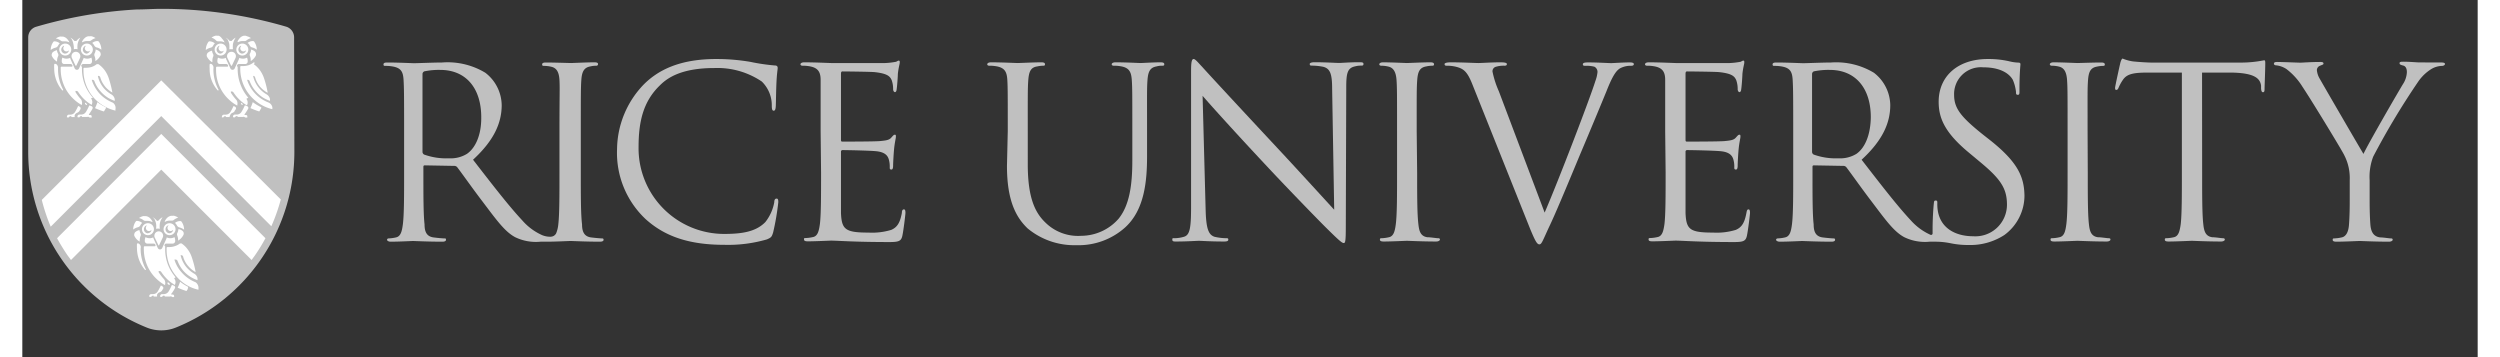 <svg id="Layer_1" data-name="Layer 1" xmlns="http://www.w3.org/2000/svg" width="525" height="75" viewBox="35 35 275 40"><rect x="35" y="35" width="275" height="40" fill="#333333" stroke="none"/><defs><style>.cls-1{fill:#c0c0c0;}.cls-2{fill:#fff;}</style></defs><title>Rice_Horizontal_Blue_1</title><path class="cls-1" d="M255.34,50.66l-.74-.58c-2.5-2-3.24-2.95-3.24-4.46a3,3,0,0,1,3.26-3.08c2.45,0,3.16,1.12,3.32,1.41a4.75,4.75,0,0,1,.35,1.33c0,.21,0,.34.21.34s.18-.19.18-.61c0-1.8.11-2.68.11-2.81s-.05-.19-.27-.19a4.65,4.65,0,0,1-.92-.13,10.31,10.31,0,0,0-2.47-.27c-3.37,0-5.5,1.94-5.5,4.78,0,1.8.64,3.45,3.45,5.76l1.2,1c2.28,1.89,3,2.95,3,4.78a3.54,3.54,0,0,1-3.79,3.53c-1.78,0-3.53-.75-3.93-2.71a4.62,4.62,0,0,1-.08-1c0-.21,0-.29-.19-.29s-.18.13-.21.42-.13,1.49-.13,2.81c0,.19,0,.33,0,.44a.17.17,0,0,1-.23.17,6.52,6.52,0,0,1-2.2-1.61c-1.54-1.65-3.35-4-5.52-6.8,2.39-2.2,3.21-4.16,3.21-6.13a4.66,4.66,0,0,0-1.83-3.61A8.18,8.18,0,0,0,237.58,42c-.82,0-2.84.08-3.13.08-.13,0-1.81-.08-3-.08-.29,0-.42.06-.42.22s.1.16.21.16a4.37,4.37,0,0,1,.9.08c.88.18,1.09.61,1.14,1.51s.06,1.59.06,5.73v4.67c0,2.55,0,4.65-.14,5.76-.1.77-.24,1.35-.77,1.46a4.29,4.29,0,0,1-.79.11c-.16,0-.22.08-.22.16s.14.21.43.21c.79,0,2.47-.08,2.49-.08s1.81.08,3.27.08c.29,0,.42-.08.42-.21s-.05-.16-.21-.16-.82-.06-1.19-.11c-.8-.11-1-.69-1-1.46-.13-1.11-.13-3.21-.13-5.76v-.64c0-.13,0-.21.18-.21l3.27.06a.42.42,0,0,1,.34.15c.53.69,1.78,2.47,2.9,3.93,1.51,2,2.44,3.29,3.58,3.9a5.3,5.3,0,0,0,2.84.51h.75a8.75,8.75,0,0,1,1.69.19,9.59,9.59,0,0,0,1.94.18,7,7,0,0,0,4-1.12,5.48,5.48,0,0,0,2.25-4.4C259.21,54.78,258.47,53.13,255.34,50.66Zm-14.92,1.57a3.46,3.46,0,0,1-2,.5,7.33,7.33,0,0,1-2.79-.42.35.35,0,0,1-.18-.32V43.31a.33.33,0,0,1,.21-.32,8,8,0,0,1,1.78-.16c2.84,0,4.59,2,4.59,5.31C242,50.16,241.35,51.59,240.42,52.23Z"/><path class="cls-1" d="M145.37,49.68c0-4.14,0-4.88-.05-5.73s-.26-1.33-1.14-1.51a4.37,4.37,0,0,0-.9-.08c-.11,0-.21-.06-.21-.16s.13-.22.42-.22c1.19,0,2.81.08,3,.08s1.83-.08,2.63-.08c.29,0,.42.06.42.22s-.1.16-.21.16a3.36,3.36,0,0,0-.66.08c-.72.1-.93.58-1,1.51s-.06,1.59-.06,5.73V53.4c0,3.82.85,5.46,2,6.55a5.2,5.2,0,0,0,4,1.46,5.59,5.59,0,0,0,4.17-1.91c1.22-1.51,1.54-3.77,1.54-6.5V49.68c0-4.14,0-4.88-.06-5.73s-.26-1.33-1.14-1.51a4.37,4.37,0,0,0-.9-.08c-.11,0-.21-.06-.21-.16s.13-.22.42-.22c1.2,0,2.66.08,2.82.08s1.43-.08,2.22-.08c.3,0,.43.06.43.22s-.11.16-.21.16a2.33,2.33,0,0,0-.67.08c-.71.13-.93.58-1,1.51s-.05,1.59-.05,5.73v2.84c0,2.87-.32,6-2.44,7.94a7.81,7.81,0,0,1-5.47,2,8.2,8.2,0,0,1-5.47-1.88c-1.3-1.25-2.31-3.11-2.31-7Z"/><path class="cls-1" d="M167.53,58.44c.05,2.17.32,2.86,1,3.08a6,6,0,0,0,1.32.16c.14,0,.22,0,.22.16s-.16.21-.48.21c-1.51,0-2.58-.08-2.81-.08s-1.36.08-2.55.08c-.27,0-.43,0-.43-.21s.08-.16.22-.16a3.84,3.84,0,0,0,1.08-.16c.67-.19.8-1,.8-3.37l0-15.21c0-1,.08-1.33.29-1.33s.66.59.93.85c.39.45,4.35,4.73,8.44,9.11,2.62,2.81,5.52,6,6.37,6.92L181.7,45c0-1.72-.21-2.31-1-2.52a6.73,6.73,0,0,0-1.3-.13c-.19,0-.21-.08-.21-.19s.21-.19.53-.19c1.19,0,2.46.08,2.76.08s1.16-.08,2.25-.08c.29,0,.48,0,.48.19s-.11.19-.29.19a2.36,2.36,0,0,0-.64.08c-.87.18-1,.77-1,2.36l-.05,15.55c0,1.75-.06,1.88-.24,1.88s-.53-.29-1.94-1.69c-.29-.27-4.11-4.17-6.93-7.2C171,50,168,46.68,167.19,45.73Z"/><path class="cls-1" d="M191.22,54.35c0,2.55,0,4.65.14,5.76.08.77.24,1.35,1,1.46.37,0,1,.11,1.2.11s.21.08.21.16-.13.21-.43.21c-1.46,0-3.13-.08-3.26-.08s-1.8.08-2.6.08c-.29,0-.43-.06-.43-.21s.06-.16.22-.16a4.29,4.29,0,0,0,.79-.11c.53-.11.67-.69.77-1.46.14-1.11.14-3.21.14-5.76V49.68c0-4.14,0-4.88-.06-5.73s-.32-1.35-.9-1.49a3.41,3.41,0,0,0-.82-.1c-.11,0-.21-.06-.21-.16s.13-.22.42-.22c.88,0,2.55.08,2.68.08s1.8-.08,2.6-.08c.29,0,.43.06.43.22s-.11.16-.22.16a3.36,3.36,0,0,0-.66.08c-.72.13-.93.58-1,1.51s-.06,1.59-.06,5.73Z"/><path class="cls-1" d="M205.5,58.81c1.54-3.56,5.09-12.82,5.68-14.73a4,4,0,0,0,.24-1,.66.66,0,0,0-.35-.61,3.54,3.54,0,0,0-1-.1c-.15,0-.29,0-.29-.16s.16-.22.59-.22c1.06,0,2.28.08,2.6.08.16,0,1.3-.08,2.07-.08.29,0,.45.06.45.19s-.11.19-.32.19a2.43,2.43,0,0,0-1.27.31c-.35.24-.75.69-1.46,2.5-.3.74-1.62,3.93-3,7.19-1.61,3.88-2.81,6.74-3.42,8-.74,1.59-.85,2-1.11,2s-.46-.37-1-1.65l-6.5-16.26c-.59-1.49-1-1.78-1.91-2a4.39,4.39,0,0,0-1-.1c-.16,0-.21-.08-.21-.19s.26-.19.69-.19c1.27,0,2.78.08,3.1.08s1.46-.08,2.47-.08c.48,0,.72.06.72.19s-.08.19-.27.19a3,3,0,0,0-1,.13.52.52,0,0,0-.34.53,10.51,10.51,0,0,0,.71,2.2Z"/><path class="cls-1" d="M219,49.68c0-4.14,0-4.88,0-5.73s-.27-1.33-1.15-1.51a4.37,4.37,0,0,0-.9-.08c-.1,0-.21-.06-.21-.16s.13-.22.42-.22c1.2,0,2.87.08,3,.08s5.47,0,6.08,0a8,8,0,0,0,1.14-.13c.13,0,.24-.14.37-.14s.11.11.11.24-.13.51-.21,1.25c0,.26-.08,1.43-.14,1.75,0,.13-.08.29-.18.29s-.21-.13-.21-.34a2.94,2.94,0,0,0-.16-1c-.19-.42-.45-.74-1.89-.9-.45-.05-3.34-.08-3.63-.08-.11,0-.16.08-.16.27v7.32c0,.19,0,.27.16.27.34,0,3.61,0,4.22-.06s1-.1,1.24-.37.3-.34.4-.34.13,0,.13.21-.13.61-.21,1.48c-.05.53-.1,1.52-.1,1.7s0,.51-.19.51-.19-.11-.19-.24a2.89,2.89,0,0,0-.1-.88c-.11-.37-.35-.82-1.38-.93-.72-.08-3.35-.13-3.8-.13a.17.17,0,0,0-.18.19v2.33c0,.9,0,4,0,4.54.08,1.83.48,2.18,3.08,2.18a7.37,7.37,0,0,0,2.54-.3c.69-.29,1-.82,1.2-1.91.05-.29.1-.39.24-.39s.16.21.16.39-.22,2-.35,2.58-.4.69-1.43.69c-4,0-5.79-.16-6.56-.16-.13,0-1.8.08-2.6.08-.29,0-.42-.06-.42-.21s.05-.16.21-.16a4.4,4.4,0,0,0,.8-.11c.53-.11.66-.69.77-1.46.13-1.11.13-3.21.13-5.76Z"/><path class="cls-1" d="M266.33,54.35c0,2.55,0,4.65.13,5.76.08.77.24,1.35,1,1.46.38,0,1,.11,1.2.11s.21.08.21.16-.13.21-.42.21c-1.46,0-3.14-.08-3.27-.08s-1.8.08-2.6.08c-.29,0-.42-.06-.42-.21s.05-.16.21-.16a4.18,4.18,0,0,0,.79-.11c.54-.11.67-.69.77-1.46.14-1.11.14-3.21.14-5.76V49.68c0-4.14,0-4.88-.06-5.73s-.31-1.35-.9-1.49a3.41,3.41,0,0,0-.82-.1c-.11,0-.21-.06-.21-.16s.13-.22.42-.22c.88,0,2.55.08,2.68.08S267,42,267.81,42c.29,0,.43.06.43.22s-.11.16-.22.16a3.36,3.36,0,0,0-.66.08c-.72.13-.93.58-1,1.51s-.05,1.59-.05,5.73Z"/><path class="cls-1" d="M279.14,54.35c0,2.55,0,4.65.13,5.76.08.77.24,1.35,1,1.46.37,0,1,.11,1.19.11s.22.08.22.16-.14.21-.43.21c-1.46,0-3.13-.08-3.26-.08s-1.81.08-2.6.08c-.3,0-.43-.06-.43-.21s.05-.16.21-.16a4.4,4.4,0,0,0,.8-.11c.53-.11.66-.69.77-1.46.13-1.11.13-3.21.13-5.76V43.13l-3.92,0c-1.65,0-2.29.21-2.71.85a5,5,0,0,0-.45.82c-.08.21-.16.27-.27.27s-.13-.08-.13-.24.53-2.55.58-2.76.16-.51.27-.51a4.66,4.66,0,0,0,1.17.32c.77.08,1.77.13,2.09.13h9.95a13.11,13.11,0,0,0,2.63-.26c.13,0,.13.16.13.32,0,.79-.08,2.62-.08,2.92s-.08.34-.18.34-.19-.08-.21-.45l0-.29c-.11-.8-.72-1.41-3.26-1.46l-3.35,0Z"/><path class="cls-1" d="M295.67,55.17a5.56,5.56,0,0,0-.61-2.78c-.18-.43-3.74-6.27-4.67-7.65a7.36,7.36,0,0,0-1.8-2,2.59,2.59,0,0,0-1.14-.42c-.14,0-.27-.06-.27-.19s.11-.19.35-.19c.5,0,2.49.08,2.62.08s1.2-.08,2.23-.08c.3,0,.35.08.35.19s-.16.13-.4.24a.53.53,0,0,0-.34.48,2.26,2.26,0,0,0,.34,1c.43.77,4.41,7.62,4.88,8.39.51-1.12,3.88-6.93,4.41-7.8a2.65,2.65,0,0,0,.45-1.36c0-.37-.11-.66-.42-.74s-.4-.13-.4-.27.16-.16.42-.16c.69,0,1.54.08,1.75.08S305.49,42,306,42c.18,0,.34.06.34.16s-.13.22-.34.22a2.46,2.46,0,0,0-1.22.37,5,5,0,0,0-1.41,1.35,84.19,84.19,0,0,0-5.07,8.44,6.33,6.33,0,0,0-.4,2.65v2.29c0,.42,0,1.54.08,2.65.06.77.3,1.35,1.09,1.46.37,0,1,.11,1.2.11s.21.08.21.16-.13.21-.43.21c-1.46,0-3.13-.08-3.26-.08s-1.81.08-2.6.08c-.29,0-.43-.06-.43-.21s.06-.16.22-.16a4.41,4.41,0,0,0,.79-.11c.53-.11.77-.69.82-1.46.08-1.11.08-2.23.08-2.65Z"/><path class="cls-1" d="M104.82,59.55a10.17,10.17,0,0,1-3.21-7.85,10.58,10.58,0,0,1,3-7.25c1.59-1.59,4-2.84,8.09-2.84a22.67,22.67,0,0,1,3.85.32,21.83,21.83,0,0,0,2.7.4c.3,0,.35.13.35.29s-.08.53-.13,1.49-.06,2.33-.08,2.73-.08.56-.24.56-.21-.19-.21-.56a3.7,3.7,0,0,0-1.12-2.71,8.88,8.88,0,0,0-5.31-1.51c-3.53,0-5.17,1-6.1,1.94-1.94,1.86-2.39,4.22-2.39,6.93a9.59,9.59,0,0,0,9.58,9.71c2,0,3.56-.24,4.62-1.33a5,5,0,0,0,1-2.23c0-.29.11-.4.27-.4s.18.19.18.4a28.23,28.23,0,0,1-.58,3.4c-.16.5-.21.56-.69.77a15.52,15.52,0,0,1-4.78.61C109.6,62.42,106.92,61.44,104.82,59.55Z"/><path class="cls-1" d="M124.41,49.68c0-4.14,0-4.88,0-5.73s-.27-1.33-1.15-1.51a4.37,4.37,0,0,0-.9-.08c-.1,0-.21-.06-.21-.16s.13-.22.42-.22c1.2,0,2.87.08,3,.08s5.47,0,6.08,0a8,8,0,0,0,1.14-.13c.13,0,.24-.14.37-.14s.11.11.11.24-.13.51-.21,1.25c0,.26-.08,1.43-.14,1.75,0,.13-.08.29-.18.29s-.21-.13-.21-.34a2.94,2.94,0,0,0-.16-1c-.19-.42-.45-.74-1.89-.9-.45-.05-3.34-.08-3.63-.08-.11,0-.16.08-.16.27v7.32c0,.19,0,.27.16.27.34,0,3.61,0,4.22-.06s1-.1,1.24-.37.3-.34.4-.34.13,0,.13.21-.13.61-.21,1.48c-.05.53-.1,1.52-.1,1.7s0,.51-.19.51-.19-.11-.19-.24a2.89,2.89,0,0,0-.1-.88c-.11-.37-.35-.82-1.38-.93-.72-.08-3.35-.13-3.8-.13a.17.17,0,0,0-.18.19v2.33c0,.9,0,4,0,4.54.08,1.83.48,2.18,3.08,2.18a7.37,7.37,0,0,0,2.54-.3c.69-.29,1-.82,1.2-1.91,0-.29.1-.39.24-.39s.16.21.16.39-.22,2-.35,2.58-.4.69-1.43.69c-4,0-5.79-.16-6.56-.16-.13,0-1.8.08-2.6.08-.29,0-.42-.06-.42-.21s0-.16.21-.16a4.4,4.4,0,0,0,.8-.11c.53-.11.66-.69.77-1.46.13-1.11.13-3.21.13-5.76Z"/><path class="cls-1" d="M94.23,61.51a2.31,2.31,0,0,1-1-.17A6.39,6.39,0,0,1,91,59.69c-1.54-1.65-3.35-4-5.52-6.8,2.39-2.2,3.21-4.16,3.21-6.13a4.66,4.66,0,0,0-1.83-3.61A8.18,8.18,0,0,0,82,42c-.82,0-2.84.08-3.13.08-.13,0-1.8-.08-3-.08-.29,0-.42.06-.42.22s.1.16.21.16a4.37,4.37,0,0,1,.9.08c.88.18,1.09.61,1.14,1.51s.06,1.59.06,5.73v4.67c0,2.55,0,4.65-.14,5.76-.1.77-.24,1.35-.77,1.46a4.29,4.29,0,0,1-.79.11c-.16,0-.21.08-.21.16s.13.21.42.21c.8,0,2.47-.08,2.49-.08s1.81.08,3.27.08c.29,0,.42-.08.42-.21s0-.16-.21-.16-.82-.06-1.19-.11c-.8-.11-1-.69-1-1.46-.13-1.11-.13-3.21-.13-5.76v-.64c0-.13,0-.21.18-.21l3.27.06a.42.42,0,0,1,.34.15c.53.69,1.78,2.47,2.9,3.93,1.51,2,2.44,3.29,3.58,3.9a5.3,5.3,0,0,0,2.84.51h.78c.79,0,2.47-.08,2.6-.08s1.8.08,3.26.08c.3,0,.43-.08.43-.21s-.06-.16-.21-.16-.83-.06-1.2-.11c-.79-.11-1-.69-1-1.46-.14-1.11-.14-3.21-.14-5.76V49.68c0-4.14,0-4.88.06-5.73s.26-1.38,1-1.51a3,3,0,0,1,.7-.08.17.17,0,0,0,.17-.18c0-.15-.14-.2-.42-.2-.8,0-2.47.08-2.6.08S94.52,42,93.65,42c-.29,0-.43.06-.43.22s.11.16.22.16a3.41,3.41,0,0,1,.82.1c.58.14.85.59.9,1.49s0,1.59,0,5.73v4.67c0,2.55,0,4.65-.13,5.76a3.56,3.56,0,0,1-.24,1,.69.69,0,0,1-.61.38ZM84.8,52.23a3.46,3.46,0,0,1-2,.5A7.33,7.33,0,0,1,80,52.31a.35.35,0,0,1-.18-.32V43.31a.33.33,0,0,1,.21-.32,8,8,0,0,1,1.78-.16c2.84,0,4.59,2,4.59,5.31C86.42,50.16,85.73,51.59,84.8,52.23Z"/><path class="cls-1" d="M65.47,52A21.22,21.22,0,0,1,52.21,71.68a4.36,4.36,0,0,1-3.29,0A21.22,21.22,0,0,1,35.66,52V39.2A1.23,1.23,0,0,1,36.54,38a49.57,49.57,0,0,1,11.3-1.94c.9,0,1.81-.07,2.72-.07a49.62,49.62,0,0,1,14,2,1.25,1.25,0,0,1,.88,1.19Z"/><path class="cls-2" d="M50.28,60.91a.49.49,0,0,0-.49.5.38.38,0,0,0,.05.21h0l.39.82a.05.05,0,0,0,.1,0l.39-.82a.5.5,0,0,0,.05-.21A.49.49,0,0,0,50.28,60.91Z"/><path class="cls-2" d="M48.27,62.7a.5.5,0,0,0-.24-.43l-.05,0a.09.09,0,0,0-.14.06,3.4,3.4,0,0,0,0,.45,3.81,3.81,0,0,0,.57,2,3.72,3.72,0,0,0,.33.45.07.07,0,0,0,.08,0,.07.07,0,0,0,0-.1,4.81,4.81,0,0,1-.57-2.27A.81.81,0,0,1,48.27,62.7Z"/><polygon class="cls-2" points="49.61 68.28 49.62 68.28 49.61 68.28 49.61 68.28"/><path class="cls-2" d="M50.62,67.58l.15-.24a.2.2,0,0,0-.08-.27L50.58,67a.06.06,0,0,0-.08,0,5.75,5.75,0,0,1-.34.65.62.62,0,0,1-.53.29h-.18a.25.25,0,0,0-.23.16l0,.07a.06.06,0,0,0,.06.08h.1a.07.07,0,0,0,.06,0h0a.22.22,0,0,1,.28-.12,0,0,0,0,1,0,0v0a.05.05,0,0,0,0,.08h.31a.07.07,0,0,0,.06,0h0l0-.09,0-.11a.49.49,0,0,1,.22-.25A.64.64,0,0,0,50.62,67.58Z"/><polygon class="cls-2" points="50.83 68.28 50.83 68.28 50.83 68.28 50.83 68.28"/><path class="cls-2" d="M51.83,66.93a.06.06,0,0,0-.09,0,4.84,4.84,0,0,1-.36.72.64.64,0,0,1-.53.29h-.18a.24.24,0,0,0-.23.16h0l0,.07a.05.05,0,0,0,.05.08h.1a.08.08,0,0,0,.07,0h0a.21.21,0,0,1,.28-.12s0,0,0,0l0,0a.06.06,0,0,0,.06.08h.41l.09,0,.06,0a.12.12,0,0,1,.14,0l.11.06h0l.13,0H52s0,0,0,0l0-.16a.17.17,0,0,0-.16-.12h-.14s-.07-.06,0-.1l.08-.1c.08-.12.16-.24.23-.36l.08-.15A.2.2,0,0,0,52,67Z"/><path class="cls-2" d="M52.13,60s0,0,0,0a.79.79,0,0,1,.19.26.44.44,0,0,0,.27.21,1.38,1.38,0,0,1,.53.26h0s0,0,0,0v0a1.57,1.57,0,0,0-.28-.89.16.16,0,0,0-.13-.08h-.05a.94.94,0,0,0-.59.23S52.13,59.94,52.13,60Z"/><path class="cls-2" d="M52.47,60.72s0,0,0,0a1,1,0,0,1-.11.38.3.3,0,0,0,0,.29,1.4,1.4,0,0,1,.09.56,0,0,0,0,0,0,0s0,0,0,0,0,0,0,0a1.56,1.56,0,0,0,.59-.63.38.38,0,0,0-.1-.46.94.94,0,0,0-.44-.2Z"/><path class="cls-2" d="M51,59.84h0a1,1,0,0,1,.47-.13l.2,0h.07a.34.34,0,0,0,.22-.07,1.26,1.26,0,0,1,.5-.26s0,0,0,0,0,0,0,0a1.32,1.32,0,0,0-.45-.21.57.57,0,0,0-.18,0l-.17,0a.85.85,0,0,0-.43.22,1.17,1.17,0,0,0-.29.44s0,0,0,0Z"/><path class="cls-2" d="M49.8,59.54a2.05,2.05,0,0,1,.18.51,2.24,2.24,0,0,1,0,.58v0h0a.75.75,0,0,1,.42,0h0v0a2.24,2.24,0,0,1,0-.58,1.48,1.48,0,0,1,.18-.51,1.59,1.59,0,0,1,.13-.22s0,0,0,0a0,0,0,0,0,0,0h0a1.59,1.59,0,0,0-.45.37.15.15,0,0,1-.22,0,1.59,1.59,0,0,0-.45-.37h0a0,0,0,0,0,0,0s0,0,0,0A1.59,1.59,0,0,1,49.8,59.54Z"/><path class="cls-2" d="M48.58,59.67a.34.34,0,0,0,.22.07h.07l.2,0a1,1,0,0,1,.47.13h.05s0,0,0,0a1.17,1.17,0,0,0-.29-.44.85.85,0,0,0-.43-.22l-.17,0a.48.48,0,0,0-.18,0,1.24,1.24,0,0,0-.45.21s0,0,0,0,0,0,0,0A1.33,1.33,0,0,1,48.58,59.67Z"/><path class="cls-2" d="M48.22,60.23a1,1,0,0,1,.2-.26v0s0,0,0,0a.94.94,0,0,0-.59-.23h0a.16.16,0,0,0-.13.08,1.49,1.49,0,0,0-.28.89v0s0,0,0,0h0a1.32,1.32,0,0,1,.53-.26A.4.4,0,0,0,48.22,60.23Z"/><path class="cls-2" d="M48.15,62h0a0,0,0,0,0,0,0,1.4,1.4,0,0,1,.09-.56.33.33,0,0,0,0-.29,1.29,1.29,0,0,1-.12-.38,0,0,0,0,0,0,0h0a.94.94,0,0,0-.45.21.32.32,0,0,0-.12.2.33.33,0,0,0,0,.24,1.46,1.46,0,0,0,.59.64S48.14,62,48.15,62Z"/><path class="cls-2" d="M52.16,66.05h0a5,5,0,0,1-.87-1.46A4.86,4.86,0,0,1,51,62.86a2.62,2.62,0,0,1,0-.28v0h0a.08.08,0,0,1-.08-.08.21.21,0,0,1,.21-.22h.51l.24,0a.29.29,0,0,0,.24-.25,1,1,0,0,0-.08-.47s0,0,0,0h0a.93.93,0,0,1-.46.12.9.9,0,0,1-.4-.09h0l0,0a1.18,1.18,0,0,1-.07.2l-.45,1a.27.27,0,0,1-.48,0l-.45-1a1.18,1.18,0,0,1-.07-.2l0,0h0a.9.9,0,0,1-.4.09.93.93,0,0,1-.46-.12h0s0,0,0,0a1,1,0,0,0-.08.47.29.29,0,0,0,.24.25l.24,0h.51a.21.21,0,0,1,.21.22.08.08,0,0,1-.08.08H49l-.3,0h0a.09.09,0,0,0-.09.09,2.09,2.09,0,0,0,0,.25,4.6,4.6,0,0,0,.71,2.45,4.22,4.22,0,0,0,.74.89,4.44,4.44,0,0,0,.93.68h0a0,0,0,0,0,0,0,.36.36,0,0,0,0-.09.58.58,0,0,0,0-.32.57.57,0,0,0-.14-.28,5.27,5.27,0,0,1-.58-.76.2.2,0,0,1,0-.07.09.09,0,0,1,0-.06.23.23,0,0,1,.11,0,.21.21,0,0,1,.18.1,5,5,0,0,0,.76.9c.13.11.26.22.4.32l.36.24h0l0,0,.06-.17a.61.61,0,0,0,0-.3.59.59,0,0,0-.14-.27Z"/><path class="cls-2" d="M52.67,66.55h0a0,0,0,0,0,0,0,4.27,4.27,0,0,1-.27.67v0s0,0,0,0a8.26,8.26,0,0,0,.94.36h0a.06.06,0,0,0,.06,0l.14-.22,0-.1a.11.11,0,0,0,0-.15A4.72,4.72,0,0,1,52.67,66.55Z"/><path class="cls-2" d="M54.4,66.61a4.08,4.08,0,0,1-1.58-1.13,3.71,3.71,0,0,1-.77-1.35.06.06,0,0,1,0-.06.1.1,0,0,1,.05,0h.07a.24.24,0,0,1,.21.14A3.77,3.77,0,0,0,53,65.29a3.63,3.63,0,0,0,.87.74,4,4,0,0,0,.75.35h0a0,0,0,0,0,0,0c0-.07,0-.13,0-.2h0a.74.74,0,0,0-.37-.53,3.39,3.39,0,0,1-.83-.68,3.18,3.18,0,0,1-.68-1.33.13.13,0,0,1,0-.06.1.1,0,0,1,.05,0h0a.22.22,0,0,1,.22.16,2.52,2.52,0,0,0,.23.57,2.49,2.49,0,0,0,.35.5,3,3,0,0,0,.77.64h.05a0,0,0,0,0,0,0,12.15,12.15,0,0,0-.43-1.64,3.08,3.08,0,0,0-.46-.88,2.66,2.66,0,0,0-.68-.66.16.16,0,0,0-.09,0,.13.13,0,0,0-.1,0,1.71,1.71,0,0,1-.55.29,1.84,1.84,0,0,1-.62.11h-.22a.1.1,0,0,0-.1.09v.22a4.65,4.65,0,0,0,.29,1.62,4.66,4.66,0,0,0,1.93,2.31,4.25,4.25,0,0,0,1.35.54h0l0,0v0a.83.83,0,0,1,0-.15A.77.77,0,0,0,54.4,66.61Z"/><path class="cls-2" d="M51.51,66.89s0-.08,0-.12,0,0,0,0l-.18-.15a0,0,0,0,0-.06,0c0,.05,0,.09,0,.14a0,0,0,0,0,0,.05l.19.11S51.5,66.91,51.51,66.89Z"/><path class="cls-2" d="M51.49,60a.67.67,0,1,0,.67.67A.67.67,0,0,0,51.49,60Zm0,1.13a.47.47,0,0,1-.45-.45.46.46,0,0,1,.3-.44s.07,0,0,.06a.33.33,0,0,0-.08.24.36.36,0,0,0,.33.34.32.32,0,0,0,.24-.09,0,0,0,0,1,.06,0A.45.45,0,0,1,51.48,61.12Z"/><path class="cls-2" d="M49.07,60a.67.67,0,1,0,.67.67A.67.67,0,0,0,49.07,60Zm0,1.13a.45.45,0,0,1-.45-.45.44.44,0,0,1,.3-.44,0,0,0,0,1,0,.06.3.3,0,0,0-.08.24.35.35,0,0,0,.33.34.34.34,0,0,0,.24-.09,0,0,0,0,1,.06,0A.45.45,0,0,1,49.06,61.12Z"/><path class="cls-2" d="M41,40.8a.49.49,0,0,0-.44.71h0l.39.82a.06.06,0,0,0,.11,0l.39-.82a.5.5,0,0,0,.05-.21A.51.51,0,0,0,41,40.8Z"/><path class="cls-2" d="M39,42.59a.47.47,0,0,0-.24-.43l-.05,0a.09.09,0,0,0-.14.07,3.15,3.15,0,0,0,0,.44,3.81,3.81,0,0,0,.57,2,3,3,0,0,0,.34.45.06.06,0,0,0,.08,0,.08.08,0,0,0,0-.1A4.8,4.8,0,0,1,39,42.75Z"/><polygon class="cls-2" points="40.36 48.17 40.36 48.17 40.36 48.17 40.36 48.17"/><path class="cls-2" d="M41.37,47.47c.05-.08.1-.16.14-.24a.21.21,0,0,0-.07-.27l-.11-.06a.06.06,0,0,0-.09,0,5.75,5.75,0,0,1-.34.65.62.62,0,0,1-.53.29H40.2A.25.25,0,0,0,40,48l0,.07a.05.05,0,0,0,.05.08h.1a.07.07,0,0,0,.06,0h0a.22.22,0,0,1,.28-.12,0,0,0,0,1,0,0v0a.06.06,0,0,0,.06.08h.31s0,0,0,0h0l0-.08,0-.12a.54.54,0,0,1,.22-.25A.8.8,0,0,0,41.37,47.47Z"/><polygon class="cls-2" points="41.57 48.17 41.58 48.17 41.57 48.17 41.57 48.17"/><path class="cls-2" d="M42.58,46.82s-.08,0-.09,0a4.89,4.89,0,0,1-.37.72.62.62,0,0,1-.53.29h-.18a.25.25,0,0,0-.23.16h0l0,.07a.06.06,0,0,0,.06.08h.1a.07.07,0,0,0,.06,0h0a.22.22,0,0,1,.28-.12,0,0,0,0,1,0,0v0a.05.05,0,0,0,.05.08h.41l.09,0,.06,0a.12.12,0,0,1,.14,0l.11.06h0l.12,0h.11v0l0-.16a.17.17,0,0,0-.16-.12h-.13a.06.06,0,0,1,0-.1l.07-.1c.08-.12.16-.24.23-.36a1.09,1.09,0,0,0,.08-.15.2.2,0,0,0-.07-.26Z"/><path class="cls-2" d="M42.87,39.84l0,0a1.24,1.24,0,0,1,.19.26.42.42,0,0,0,.26.21,1.26,1.26,0,0,1,.53.26h0a0,0,0,0,0,0,0v0a1.56,1.56,0,0,0-.27-.89.19.19,0,0,0-.14-.08h-.05a.91.91,0,0,0-.58.23S42.87,39.83,42.87,39.84Z"/><path class="cls-2" d="M43.21,40.61a0,0,0,0,0,0,0,.89.89,0,0,1-.12.38.37.37,0,0,0,0,.29,1.24,1.24,0,0,1,.09.56s0,0,0,0h0a1.53,1.53,0,0,0,.58-.63.36.36,0,0,0,0-.25.32.32,0,0,0-.13-.21.89.89,0,0,0-.44-.2Z"/><path class="cls-2" d="M41.74,39.73h0a1,1,0,0,1,.47-.13l.2,0h.08a.33.33,0,0,0,.21-.07,1.41,1.41,0,0,1,.5-.26s0,0,0,0,0,0,0,0a1.32,1.32,0,0,0-.45-.21.58.58,0,0,0-.19,0l-.17,0a.78.78,0,0,0-.42.22,1.15,1.15,0,0,0-.3.44s0,0,0,0Z"/><path class="cls-2" d="M40.55,39.43a1.7,1.7,0,0,1,.17.51,2.24,2.24,0,0,1,.05.58,0,0,0,0,0,0,0h0a.75.75,0,0,1,.42,0h0a0,0,0,0,0,0,0,2.24,2.24,0,0,1,0-.58,2.05,2.05,0,0,1,.18-.51,1.59,1.59,0,0,1,.13-.22,0,0,0,0,0,0,0s0,0,0,0h0a1.43,1.43,0,0,0-.44.37.17.17,0,0,1-.12,0,.16.16,0,0,1-.11,0,1.59,1.59,0,0,0-.45-.37h0s0,0,0,0,0,0,0,0A1.64,1.64,0,0,1,40.55,39.43Z"/><path class="cls-2" d="M39.32,39.56a.34.34,0,0,0,.22.07h.07l.2,0a1,1,0,0,1,.47.13h0s0,0,0,0a1.42,1.42,0,0,0-.3-.44.86.86,0,0,0-.42-.22l-.18,0a.57.57,0,0,0-.18,0,1.32,1.32,0,0,0-.45.21.05.05,0,0,0,0,0l0,0A1.26,1.26,0,0,1,39.32,39.56Z"/><path class="cls-2" d="M39,40.12a1,1,0,0,1,.19-.26s0,0,0,0a0,0,0,0,0,0,0,.91.91,0,0,0-.59-.23h0a.16.16,0,0,0-.14.08,1.57,1.57,0,0,0-.28.89v0s0,0,0,0h0a1.38,1.38,0,0,1,.53-.26A.42.42,0,0,0,39,40.12Z"/><path class="cls-2" d="M38.89,41.91h0s0,0,0,0a1.4,1.4,0,0,1,.09-.56A.33.33,0,0,0,39,41a.89.89,0,0,1-.12-.38s0,0,0,0h0a1.17,1.17,0,0,0-.45.21.37.37,0,0,0-.12.2.33.33,0,0,0,0,.24,1.52,1.52,0,0,0,.59.64Z"/><path class="cls-2" d="M42.91,45.94h0A4.72,4.72,0,0,1,42,44.48a4.83,4.83,0,0,1-.32-1.73,2.62,2.62,0,0,1,0-.28s0,0,0,0,0,0,0,0a.09.09,0,0,1-.08-.08.22.22,0,0,1,.22-.22h.51l.23,0a.28.28,0,0,0,.24-.25,1,1,0,0,0-.07-.47l0,0h0a.9.9,0,0,1-.46.12.93.93,0,0,1-.4-.09h0s0,0,0,0a.49.49,0,0,1-.07.19l-.45,1a.26.26,0,0,1-.24.15.28.28,0,0,1-.24-.15l-.45-1a.7.7,0,0,1-.06-.19s0,0,0,0h0a1,1,0,0,1-.41.09.93.93,0,0,1-.46-.12h0l0,0a1,1,0,0,0-.07.47.28.28,0,0,0,.23.25l.24,0h.51a.22.22,0,0,1,.22.22.09.09,0,0,1-.08.08H39.7l-.3,0h0a.09.09,0,0,0-.1.09c0,.09,0,.17,0,.25A4.6,4.6,0,0,0,40,45.2a4.55,4.55,0,0,0,.74.89,4.35,4.35,0,0,0,.93.68h0s0,0,0,0l0-.09a.58.58,0,0,0,0-.32.5.5,0,0,0-.14-.28,5.2,5.2,0,0,1-.57-.76.06.06,0,0,1,0-.07.07.07,0,0,1,0-.06.2.2,0,0,1,.11,0,.22.22,0,0,1,.18.1,4.65,4.65,0,0,0,.76.9,4.16,4.16,0,0,0,.39.32l.36.24h0l0,0,.06-.17a.61.61,0,0,0,0-.3.68.68,0,0,0-.13-.27Z"/><path class="cls-2" d="M43.41,46.44h0s0,0,0,0a4.27,4.27,0,0,1-.27.67v0l0,0a9,9,0,0,0,.94.36h0a.09.09,0,0,0,.07,0l.13-.22.06-.1a.12.12,0,0,0,0-.15A4.72,4.72,0,0,1,43.41,46.44Z"/><path class="cls-2" d="M45.14,46.5a4.41,4.41,0,0,1-.65-.33,3.9,3.9,0,0,1-.93-.79A4.17,4.17,0,0,1,42.79,44a.07.07,0,0,1,0-.06l0,0h.07a.23.23,0,0,1,.21.14,3.49,3.49,0,0,0,.67,1.13,3.79,3.79,0,0,0,.86.74,4.26,4.26,0,0,0,.75.35h0s0,0,0,0a0,0,0,0,0,0,0l0-.2h0a.79.79,0,0,0-.38-.53,3.39,3.39,0,0,1-.83-.68,3.16,3.16,0,0,1-.67-1.33,0,0,0,0,1,0-.06.1.1,0,0,1,.05,0h0a.22.22,0,0,1,.21.16,2.83,2.83,0,0,0,.23.57,3.54,3.54,0,0,0,.35.51,3,3,0,0,0,.78.63h0a0,0,0,0,0,0,0,12.2,12.2,0,0,0-.42-1.64,3.35,3.35,0,0,0-.46-.88,3,3,0,0,0-.68-.66.17.17,0,0,0-.1,0,.14.14,0,0,0-.1,0,1.91,1.91,0,0,1-.54.3,2.17,2.17,0,0,1-.62.1h-.23a.09.09,0,0,0-.09.09,1.62,1.62,0,0,0,0,.22,4.64,4.64,0,0,0,1.11,3,4.71,4.71,0,0,0,2.47,1.49h0l0,0s0,0,0,0,0-.1,0-.15A.72.72,0,0,0,45.14,46.5Z"/><path class="cls-2" d="M42.25,46.78l0-.12a0,0,0,0,0,0,0l-.18-.15s-.05,0-.05,0l0,.14a0,0,0,0,0,0,0,1.18,1.18,0,0,0,.19.11A0,0,0,0,0,42.25,46.78Z"/><path class="cls-2" d="M42.23,39.88a.67.67,0,1,0,.67.67A.67.67,0,0,0,42.23,39.88Zm0,1.13a.46.46,0,0,1-.45-.45.48.48,0,0,1,.31-.44,0,0,0,0,1,0,.06.34.34,0,0,0-.09.24.37.37,0,0,0,.34.34.36.36,0,0,0,.24-.09s.07,0,0,0A.44.44,0,0,1,42.22,41Z"/><path class="cls-2" d="M39.81,39.88a.67.67,0,1,0,.67.67A.67.67,0,0,0,39.81,39.88Zm0,1.13a.46.46,0,0,1-.45-.45.48.48,0,0,1,.31-.44,0,0,0,0,1,0,.06.38.38,0,0,0-.08.24.36.36,0,0,0,.33.34.37.37,0,0,0,.25-.09s.07,0,.05,0A.44.44,0,0,1,39.8,41Z"/><path class="cls-2" d="M58.42,40.8a.49.49,0,0,0-.44.71h0l.39.82a.06.06,0,0,0,.11,0l.39-.82a.49.49,0,0,0-.45-.71Z"/><path class="cls-2" d="M56.41,42.59a.47.47,0,0,0-.24-.43l-.05,0a.09.09,0,0,0-.14.07,3.17,3.17,0,0,0,0,.44,3.57,3.57,0,0,0,.9,2.45.06.06,0,0,0,.08,0,.07.07,0,0,0,0-.1,4.8,4.8,0,0,1-.56-2.27Z"/><polygon class="cls-2" points="57.76 48.17 57.76 48.17 57.76 48.17 57.76 48.17"/><path class="cls-2" d="M58.77,47.47c0-.08.1-.16.14-.24a.2.2,0,0,0-.07-.27l-.11-.06a.07.07,0,0,0-.09,0,4.48,4.48,0,0,1-.34.65.62.62,0,0,1-.53.29H57.6a.25.25,0,0,0-.24.16l0,.07a.05.05,0,0,0,0,.08h.1s.06,0,.06,0h0a.21.21,0,0,1,.27-.12.05.05,0,0,1,0,0l0,0a.06.06,0,0,0,.06.08h.31a.08.08,0,0,0,.06,0h0l0-.08.05-.12a.52.52,0,0,1,.21-.25A.58.58,0,0,0,58.77,47.47Z"/><polygon class="cls-2" points="58.98 48.17 58.98 48.17 58.98 48.17 58.98 48.17"/><path class="cls-2" d="M60,46.82a.06.06,0,0,0-.09,0,4.89,4.89,0,0,1-.37.72.62.62,0,0,1-.53.29h-.18a.25.25,0,0,0-.23.16h0l0,.07a.06.06,0,0,0,.06.08h.1a.07.07,0,0,0,.06,0h0a.22.22,0,0,1,.28-.12,0,0,0,0,1,0,0v0s0,.08.06.08h.4l.09,0,.06,0a.14.14,0,0,1,.15,0l.11.06h0l.12,0h.11s0,0,0,0l0-.16a.16.16,0,0,0-.16-.12h-.13a.06.06,0,0,1,0-.1l.07-.1c.08-.12.16-.24.23-.36l.09-.15a.21.21,0,0,0-.08-.26Z"/><path class="cls-2" d="M60.28,39.84s0,0,0,0a1,1,0,0,1,.19.26.42.42,0,0,0,.26.21,1.26,1.26,0,0,1,.53.26h0s0,0,0,0v0a1.57,1.57,0,0,0-.28-.89.17.17,0,0,0-.14-.08h-.05a.91.91,0,0,0-.58.23A0,0,0,0,0,60.28,39.84Z"/><path class="cls-2" d="M60.62,40.61s0,0,0,0a.89.89,0,0,1-.12.38.33.33,0,0,0,0,.29,1.23,1.23,0,0,1,.08.56s0,0,0,0h0a1.53,1.53,0,0,0,.58-.63.43.43,0,0,0,0-.25.42.42,0,0,0-.13-.21.93.93,0,0,0-.45-.2Z"/><path class="cls-2" d="M59.15,39.73h0a1,1,0,0,1,.47-.13l.19,0h.08a.31.31,0,0,0,.21-.07,1.37,1.37,0,0,1,.51-.26l0,0s0,0,0,0a1.32,1.32,0,0,0-.45-.21A.57.57,0,0,0,60,39l-.18,0a.82.82,0,0,0-.42.22,1.42,1.42,0,0,0-.3.44s0,0,0,0Z"/><path class="cls-2" d="M58,39.43a2.05,2.05,0,0,1,.18.51,2.78,2.78,0,0,1,0,.58,0,0,0,0,0,0,0h0a.64.64,0,0,1,.2,0,.66.66,0,0,1,.21,0h0a0,0,0,0,0,0,0,2.78,2.78,0,0,1,0-.58,2.05,2.05,0,0,1,.18-.51,1.59,1.59,0,0,1,.13-.22,0,0,0,0,0,0,0s0,0,0,0h0a1.59,1.59,0,0,0-.45.37.17.17,0,0,1-.12,0,.16.16,0,0,1-.11,0,1.59,1.59,0,0,0-.45-.37h0s0,0,0,0a0,0,0,0,0,0,0C57.86,39.28,57.91,39.35,58,39.43Z"/><path class="cls-2" d="M56.73,39.56a.31.31,0,0,0,.21.07H57l.19,0a1,1,0,0,1,.47.13h0s0,0,0,0a1.42,1.42,0,0,0-.3-.44A.82.82,0,0,0,57,39l-.18,0a.57.57,0,0,0-.18,0,1.32,1.32,0,0,0-.45.21s0,0,0,0l0,0A1.37,1.37,0,0,1,56.73,39.56Z"/><path class="cls-2" d="M56.37,40.12a1,1,0,0,1,.19-.26s0,0,0,0a0,0,0,0,0,0,0,.91.91,0,0,0-.59-.23h0a.16.16,0,0,0-.14.08,1.57,1.57,0,0,0-.28.89v0s0,0,0,0h0a1.36,1.36,0,0,1,.54-.26A.42.42,0,0,0,56.37,40.12Z"/><path class="cls-2" d="M56.29,41.91h0s0,0,0,0a1.23,1.23,0,0,1,.08-.56.33.33,0,0,0,0-.29.89.89,0,0,1-.12-.38s0,0,0,0h0a1,1,0,0,0-.45.21.34.34,0,0,0-.13.2.39.39,0,0,0,0,.24,1.59,1.59,0,0,0,.59.64Z"/><path class="cls-2" d="M60.31,45.94h0a4.72,4.72,0,0,1-.87-1.46,4.83,4.83,0,0,1-.32-1.73,2.62,2.62,0,0,1,0-.28s0,0,0,0,0,0,0,0a.09.09,0,0,1-.08-.08.22.22,0,0,1,.22-.22h.51l.23,0a.28.28,0,0,0,.24-.25,1,1,0,0,0-.07-.47l0,0h0a.93.93,0,0,1-.46.12,1,1,0,0,1-.41-.09h0s0,0,0,0a.7.7,0,0,1-.06.19l-.46,1a.26.26,0,0,1-.24.15.25.25,0,0,1-.23-.15l-.46-1a.7.7,0,0,1-.06-.19s0,0,0,0h0a1,1,0,0,1-.41.09.93.93,0,0,1-.46-.12h0l0,0a1,1,0,0,0-.07.47.28.28,0,0,0,.24.25l.23,0h.51a.22.22,0,0,1,.22.22.09.09,0,0,1-.08.08H57.1l-.3,0h0a.1.1,0,0,0-.1.09v.25a4.51,4.51,0,0,0,1.44,3.34,4.17,4.17,0,0,0,.94.68h0s0,0,0,0a.36.36,0,0,1,0-.09.69.69,0,0,0,0-.32.51.51,0,0,0-.15-.28,5.2,5.2,0,0,1-.57-.76s0,0,0-.07a.07.07,0,0,1,0-.06.2.2,0,0,1,.11,0,.22.22,0,0,1,.18.1,4.65,4.65,0,0,0,.76.9,4.16,4.16,0,0,0,.39.32l.36.24h0a.05.05,0,0,0,0,0l.06-.17a.61.61,0,0,0,0-.3.57.57,0,0,0-.13-.27Z"/><path class="cls-2" d="M60.81,46.44h0s0,0,0,0a5.46,5.46,0,0,1-.26.67,0,0,0,0,0,0,0s0,0,0,0a9,9,0,0,0,.94.36h0a.09.09,0,0,0,.06,0l.13-.22.06-.1a.11.11,0,0,0,0-.15A5.53,5.53,0,0,1,60.81,46.44Z"/><path class="cls-2" d="M63,47a.72.72,0,0,0-.46-.53,4.41,4.41,0,0,1-.65-.33,3.9,3.9,0,0,1-.93-.79A4.17,4.17,0,0,1,60.19,44a.13.13,0,0,1,0-.06.07.07,0,0,1,0,0h.06a.22.22,0,0,1,.21.14,3.68,3.68,0,0,0,.67,1.13,3.79,3.79,0,0,0,.86.74,4.26,4.26,0,0,0,.75.35h0s0,0,0,0a0,0,0,0,0,0,0l0-.2h0a.79.79,0,0,0-.38-.53,3.17,3.17,0,0,1-.82-.68,3.07,3.07,0,0,1-.68-1.33.07.07,0,0,1,0-.06.1.1,0,0,1,0,0h0a.21.21,0,0,1,.21.16,2.83,2.83,0,0,0,.58,1.08,3,3,0,0,0,.78.63h.05s0,0,0,0a10.86,10.86,0,0,0-.42-1.64,3.35,3.35,0,0,0-.46-.88,3,3,0,0,0-.68-.66A.16.16,0,0,0,61,42a.15.15,0,0,0-.11,0,1.78,1.78,0,0,1-.54.3,2.17,2.17,0,0,1-.62.1h-.23a.09.09,0,0,0-.09.09,1.62,1.62,0,0,0,0,.22,4.64,4.64,0,0,0,1.11,3A4.71,4.71,0,0,0,63,47.23h0l0,0s0,0,0,0A.83.83,0,0,0,63,47Z"/><path class="cls-2" d="M59.65,46.78l.05-.12a0,0,0,0,0,0,0l-.18-.15s0,0,0,0l-.05.14a0,0,0,0,0,0,0,1.18,1.18,0,0,0,.19.11A0,0,0,0,0,59.65,46.78Z"/><path class="cls-2" d="M59.64,39.88a.67.67,0,1,0,.67.67A.67.67,0,0,0,59.64,39.88Zm0,1.13a.45.45,0,0,1-.44-.45.45.45,0,0,1,.3-.44,0,0,0,0,1,0,.06.34.34,0,0,0-.09.24.37.37,0,0,0,.34.34.34.34,0,0,0,.24-.09,0,0,0,0,1,.06,0A.46.46,0,0,1,59.62,41Z"/><path class="cls-2" d="M57.21,39.88a.67.67,0,1,0,.67.67A.67.67,0,0,0,57.21,39.88Zm0,1.13a.46.46,0,0,1-.45-.45.48.48,0,0,1,.31-.44,0,0,0,0,1,0,.06.34.34,0,0,0-.09.24.37.37,0,0,0,.34.34.36.36,0,0,0,.24-.09s.07,0,0,0A.44.44,0,0,1,57.2,41Z"/><path class="cls-2" d="M50.56,50,38.89,61.68c.35.64.73,1.26,1.14,1.87l.42.57L50.56,54,60.68,64.12l.41-.57a19.07,19.07,0,0,0,1.14-1.87Z"/><path class="cls-2" d="M50.56,44,37.18,57.39a20.7,20.7,0,0,0,1,3L50.56,48,62.89,60.34a20.75,20.75,0,0,0,1.06-3Z"/></svg>